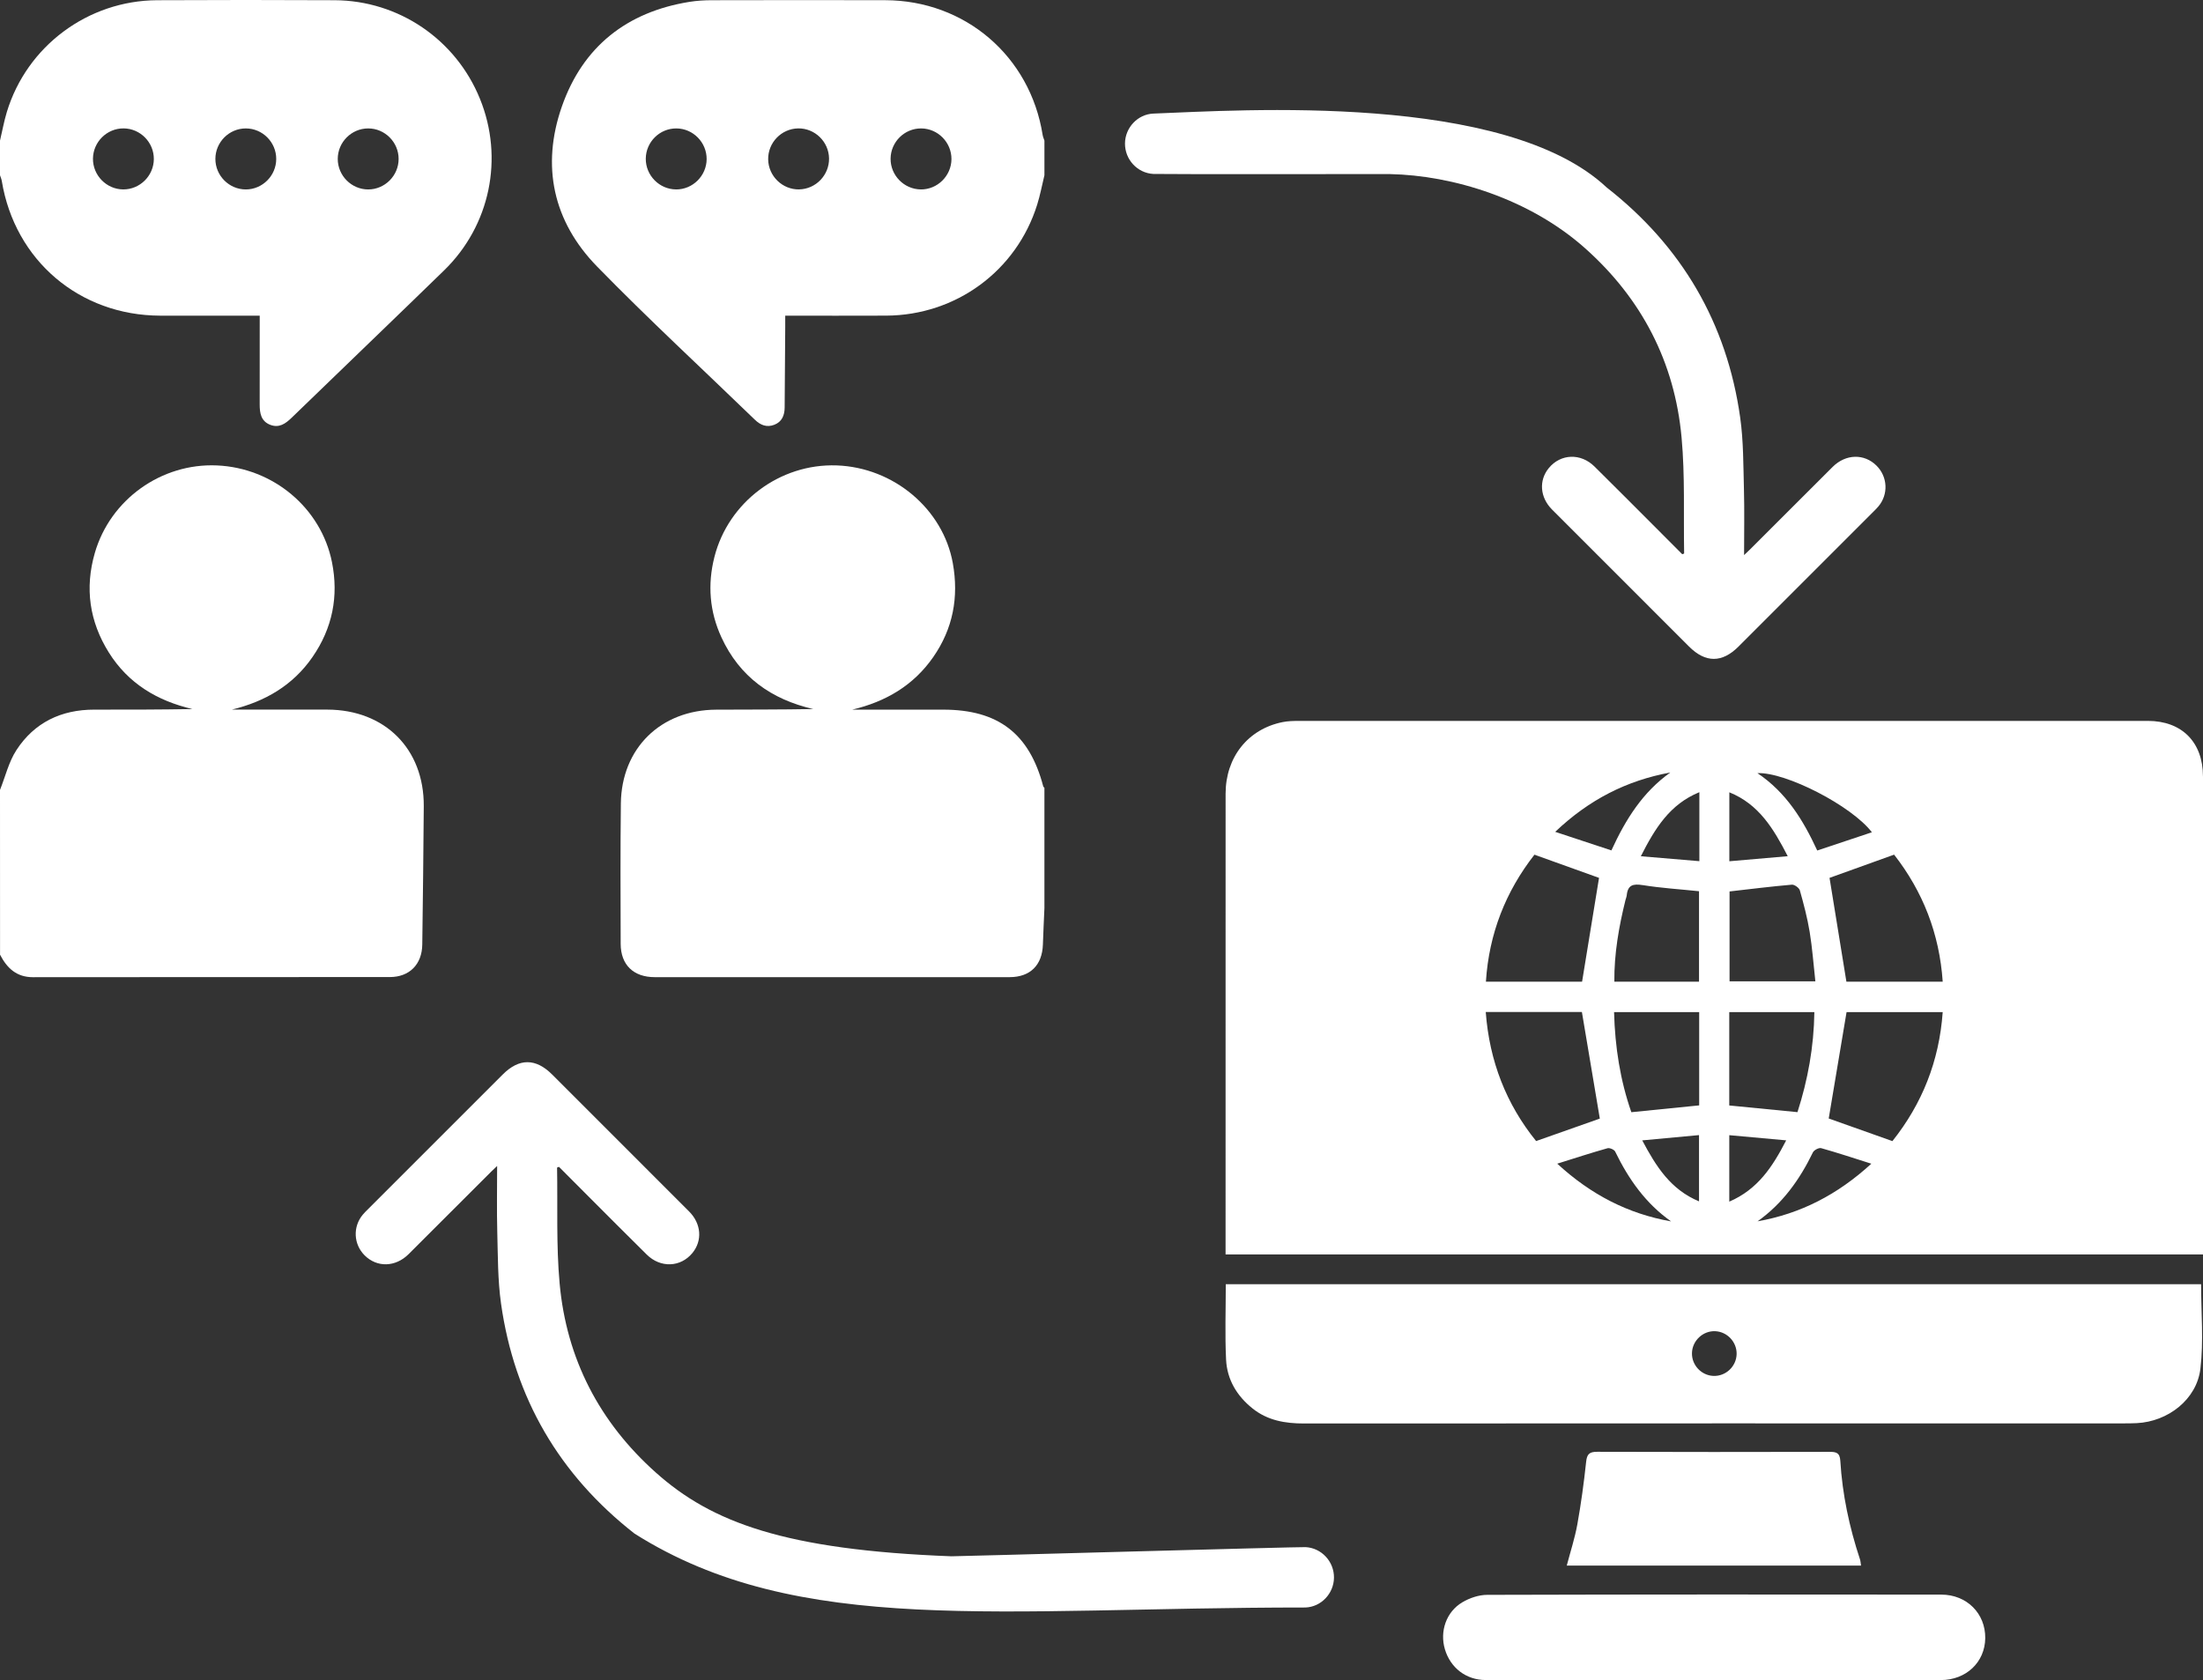 <?xml version="1.0" encoding="UTF-8"?><svg id="Layer_1" xmlns="http://www.w3.org/2000/svg" viewBox="0 0 809.97 617.89"><rect x="0" y="0" width="809.97" height="617.89" fill="#333333" stroke="none"/><defs><style>.cls-1{fill:#fff;stroke-width:0px;}</style></defs><path class="cls-1" d="M384,333.92c-.19,4.47-.42,8.94-.56,13.41-.24,7.61-4.64,12.03-12.27,12.03-43.49.02-86.98.02-130.47,0-7.79,0-12.48-4.52-12.5-12.24-.06-17.21-.13-34.43.07-51.64.24-20.3,14.64-34.38,35.01-34.49,11.86-.06,23.72-.01,35.72-.23-15.42-3.54-27.08-11.87-33.75-26.36-4.38-9.51-5.16-19.43-2.58-29.58,5.14-20.21,24.1-34.39,44.94-33.66,21,.74,39.13,16.06,42.71,35.95,2.25,12.51.07,24.08-7.2,34.54-7.26,10.45-17.5,16.43-29.79,19.33,11.16,0,22.32,0,33.48,0,20.18,0,31.66,8.81,36.75,28.19.06.22.29.39.44.58v44.17Z"/><path class="cls-1" d="M0,290.51c1.97-4.92,3.21-10.31,6.05-14.67,6.59-10.12,16.46-14.87,28.6-14.86,11.99.02,23.99,0,36.12-.21-12.96-3.02-23.64-9.42-30.76-20.81-7.13-11.39-8.88-23.67-5.15-36.59,5.69-19.69,24.47-33.09,44.89-32.2,20.69.9,38.29,15.63,42.3,35.55,2.53,12.59.17,24.29-7.13,34.88-7.22,10.47-17.46,16.4-29.67,19.37,11.7,0,23.4-.03,35.1,0,21.17.06,35.58,14.44,35.46,35.51-.1,16.96-.34,33.92-.55,50.87-.09,7.3-4.69,11.98-11.95,11.98-43.73.03-87.45-.01-131.18.05-6.08,0-9.55-3.35-12.11-8.27C0,330.93,0,310.72,0,290.51Z"/><path class="cls-1" d="M123.02.08c-21.75-.11-43.49-.11-65.24,0C32.32.21,9.86,16.96,2.51,41.2,1.47,44.64.83,48.2,0,51.71v12.73c.22.71.54,1.4.66,2.12,4.79,29.21,28.58,49.45,58.25,49.53,10.75.03,21.5,0,32.24,0h4.34c0,11.26.02,21.98-.01,32.69,0,3.17.49,6.1,3.82,7.43,3.29,1.31,5.67-.39,7.96-2.61,18.65-18.07,37.4-36.04,56.01-54.15,16.96-16.51,22.06-41.3,13.19-63.12C167.61,14.52,146.61.19,123.02.08ZM45.29,69.66c-6.13-.04-11.15-5.15-11.11-11.3.05-6.16,5.13-11.18,11.27-11.14,6.14.04,11.16,5.15,11.11,11.3-.05,6.15-5.14,11.18-11.27,11.14ZM90.37,69.67c-6.13,0-11.19-5.07-11.18-11.23,0-6.15,5.05-11.22,11.19-11.21,6.14,0,11.19,5.07,11.18,11.22,0,6.15-5.06,11.22-11.19,11.22ZM135.37,69.67c-6.13,0-11.19-5.07-11.19-11.22,0-6.15,5.05-11.22,11.19-11.22,6.14,0,11.19,5.06,11.19,11.22,0,6.15-5.06,11.22-11.19,11.22Z"/><path class="cls-1" d="M383.34,49.59C378.74,20.66,354.84.15,325.47.07c-21.25-.06-42.49-.03-63.74.01-2.74,0-5.51.17-8.21.6-23.13,3.71-39.27,16.54-46.94,38.49-7.64,21.85-3.25,42.24,12.93,58.83,18.82,19.3,38.66,37.6,58.04,56.37,2.08,2.02,4.41,2.91,7.15,1.84,2.8-1.09,3.76-3.47,3.79-6.31.08-9.85.14-19.71.21-29.56,0-1.32,0-2.65,0-4.25,12.7,0,24.92.05,37.14-.01,25.66-.13,47.87-16.45,55.49-40.8,1.11-3.54,1.79-7.22,2.67-10.84v-12.73c-.23-.7-.55-1.39-.66-2.11ZM248.54,69.66c-6.13-.04-11.15-5.15-11.11-11.3.05-6.16,5.13-11.18,11.27-11.13,6.14.04,11.15,5.15,11.11,11.3-.05,6.15-5.14,11.18-11.27,11.14ZM293.8,69.66c-6.13.1-11.27-4.89-11.37-11.04-.1-6.15,4.86-11.29,11.01-11.4,6.14-.1,11.27,4.88,11.37,11.03.1,6.14-4.87,11.3-11.01,11.4ZM338.54,69.66c-6.13-.05-11.15-5.16-11.1-11.3.05-6.16,5.13-11.18,11.27-11.13,6.14.05,11.15,5.15,11.11,11.3-.05,6.15-5.14,11.18-11.27,11.14Z"/><path class="cls-1" d="M809.96,285.52c0-12.58-7.78-20.4-20.27-20.4-104.05-.01-208.1,0-312.15.01-1.99,0-4.02.04-5.95.43-12.72,2.55-20.98,12.89-20.98,26.35-.03,55.39-.01,110.78-.01,166.17v3.26h359.38v-3.64c0-57.39,0-114.78,0-172.17ZM714.27,361.02h-35.41c-2.07-12.77-4.12-25.39-6.2-38.17,7.43-2.67,15.34-5.52,23.74-8.54,10.59,13.58,16.66,29.05,17.87,46.71ZM688.23,306.08c-6.75,2.25-13.3,4.44-20.09,6.71-5.22-11.33-11.48-21.41-22-28.46,10.42-.44,34.66,12.02,42.09,21.75ZM667.46,360.9h-31.56v-33.06c7.82-.89,15.35-1.83,22.91-2.49.95-.08,2.68,1.17,2.94,2.11,1.42,5.03,2.76,10.11,3.61,15.27.97,5.89,1.39,11.87,2.09,18.17ZM635.82,291.38c10.86,4.39,16.23,13.33,21.47,23.5-7.5.65-14.36,1.25-21.47,1.86v-25.36ZM635.8,372.22h31.28c-.18,12.76-2.39,24.9-6.21,36.79-8.42-.83-16.56-1.62-25.08-2.46v-34.33ZM614.13,284.1c-10.12,7.18-16.43,17.21-21.67,28.65-6.71-2.22-13.26-4.38-20.66-6.83,12.48-11.86,26.3-18.88,42.33-21.82ZM603.97,325.51c6.75,1.09,13.6,1.51,20.7,2.25v33.28h-31.13c-.09-10.33,1.67-20.21,4.08-30,.15-.6.42-1.19.48-1.8.38-3.79,2.34-4.29,5.87-3.72ZM564.16,314.32c8.44,3.03,16.27,5.84,23.75,8.53-2.06,12.61-4.12,25.24-6.23,38.17h-35.36c1.13-17.65,7.27-33.15,17.84-46.69ZM546.26,372.17h35.35c2.22,13.18,4.39,26.14,6.59,39.21-7.18,2.53-14.99,5.29-23.42,8.26-10.94-13.52-17.17-29.33-18.52-47.47ZM572.55,427.96c6.64-2.08,12.53-4,18.48-5.68.79-.22,2.47.51,2.82,1.24,4.91,10.11,11.2,19.07,20.56,25.67-15.81-2.8-29.43-9.79-41.86-21.23ZM624.67,441.82c-10.47-4.38-15.74-12.77-20.88-22.43,7.28-.68,13.92-1.29,20.88-1.94v24.37ZM624.74,406.52c-8.16.82-16.28,1.64-24.95,2.51-4.07-11.68-6.02-23.94-6.35-36.81h31.29v34.3ZM624.8,316.71c-7.04-.59-13.88-1.16-21.52-1.81,5.2-10.22,10.59-19.09,21.52-23.56v25.36ZM635.8,441.92v-24.44c6.95.63,13.67,1.24,20.92,1.9-5.03,9.75-10.44,18.03-20.92,22.54ZM646.18,449.17c9.23-6.55,15.51-15.35,20.37-25.37.41-.85,2.2-1.78,3.03-1.55,5.96,1.67,11.83,3.63,18.45,5.72-12.44,11.4-26.05,18.4-41.85,21.19ZM695.78,419.66c-8.07-2.87-15.97-5.68-23.42-8.32,2.16-12.9,4.34-25.84,6.56-39.12h35.35c-1.29,18.01-7.53,33.66-18.49,47.44Z"/><path class="cls-1" d="M450.68,472.27c0,9.54-.34,18.67.11,27.76.36,7.31,3.94,13.31,9.69,17.92,5.56,4.46,12.01,5.56,18.95,5.56,100.57-.06,201.14-.04,301.7-.04,1.5,0,3-.02,4.49-.09,11.47-.56,22.06-8.7,23.4-20.04,1.21-10.17.25-20.59.25-31.06h-358.6ZM629.92,506.01c-4.41-.2-7.94-3.97-7.84-8.39.1-4.56,4.04-8.26,8.57-8.05,4.42.21,7.94,3.98,7.85,8.4-.1,4.58-4.01,8.24-8.57,8.04Z"/><path class="cls-1" d="M713.74,586.44c-55.65-.06-111.29-.07-166.94.09-3.06,0-6.45,1.14-9.12,2.72-5.98,3.52-8.39,10.75-6.44,17.29,2.03,6.83,7.79,11.31,15.01,11.32,27.95.06,55.9.02,83.84.02,27.82,0,55.65.02,83.47-.01,9.34-.01,16.24-6.58,16.35-15.4.11-9.05-6.73-16.02-16.17-16.03Z"/><path class="cls-1" d="M683.84,573.43c-3.9-11.78-6.48-23.84-7.22-36.24-.18-3.04-1.66-3.26-4.09-3.25-28.43.06-56.85.08-85.28-.02-2.86-.01-3.78.81-4.08,3.69-.82,7.68-1.86,15.36-3.23,22.97-.91,5.07-2.54,10.01-3.89,15.18h108.19c-.15-.89-.17-1.64-.39-2.31Z"/><path class="cls-1" d="M619.2,203.55c-.25-14.22.35-28.52-.94-42.65-2.53-27.71-14.65-51.04-35.44-69.57-20.4-18.19-48.61-26.84-71.81-27.31-2.63-.02-84.33.09-86.95-.05-5.9-.31-10.5-5.33-10.44-11.24.06-5.79,4.68-10.74,10.48-10.96,32.37-1.24,129.32-7.86,166.62,27.17,27.61,21.59,44.19,49.86,49.09,84.62,1.22,8.68,1.14,17.57,1.38,26.37.21,7.88.05,15.77.05,24.21.88-.83,1.46-1.36,2.02-1.92,10.18-10.17,20.34-20.36,30.54-30.51,4.84-4.81,11.62-4.96,16.15-.44,4.1,4.09,4.4,10.52.69,14.96-.59.71-1.26,1.36-1.92,2.02-16.52,16.52-33.03,33.04-49.56,49.56-6.02,6.02-12.12,6-18.14-.02-16.79-16.79-33.59-33.57-50.37-50.38-4.49-4.5-4.94-10.74-1.19-15.29,4.34-5.26,11.71-5.56,16.77-.56,7.65,7.56,15.23,15.18,22.83,22.79,3.15,3.15,6.3,6.32,9.45,9.48.23-.09.45-.18.68-.27Z"/><path class="cls-1" d="M204.82,429.4c.25,14.22-.35,28.52.94,42.65,2.53,27.71,14.65,51.04,35.44,69.57,20.4,18.19,47.22,28.4,108.62,30.73,2.63.02,127.58-3.5,130.2-3.37,5.9.31,10.5,5.33,10.44,11.24-.06,5.79-4.68,10.74-10.48,10.96-112.59,0-186.35,10.96-246.68-27.17-27.61-21.59-44.19-49.86-49.09-84.62-1.22-8.68-1.14-17.57-1.38-26.37-.21-7.88-.05-15.77-.05-24.21-.88.83-1.46,1.36-2.02,1.92-10.18,10.17-20.34,20.36-30.54,30.51-4.84,4.81-11.62,4.96-16.15.44-4.1-4.09-4.4-10.52-.69-14.96.59-.71,1.26-1.36,1.92-2.02,16.52-16.52,33.03-33.04,49.56-49.56,6.02-6.02,12.12-6,18.14.02,16.79,16.79,33.59,33.57,50.37,50.38,4.49,4.5,4.94,10.74,1.19,15.29-4.34,5.26-11.71,5.56-16.77.56-7.65-7.56-15.23-15.18-22.83-22.79-3.15-3.15-6.3-6.32-9.45-9.48-.23.09-.45.18-.68.27Z"/></svg>